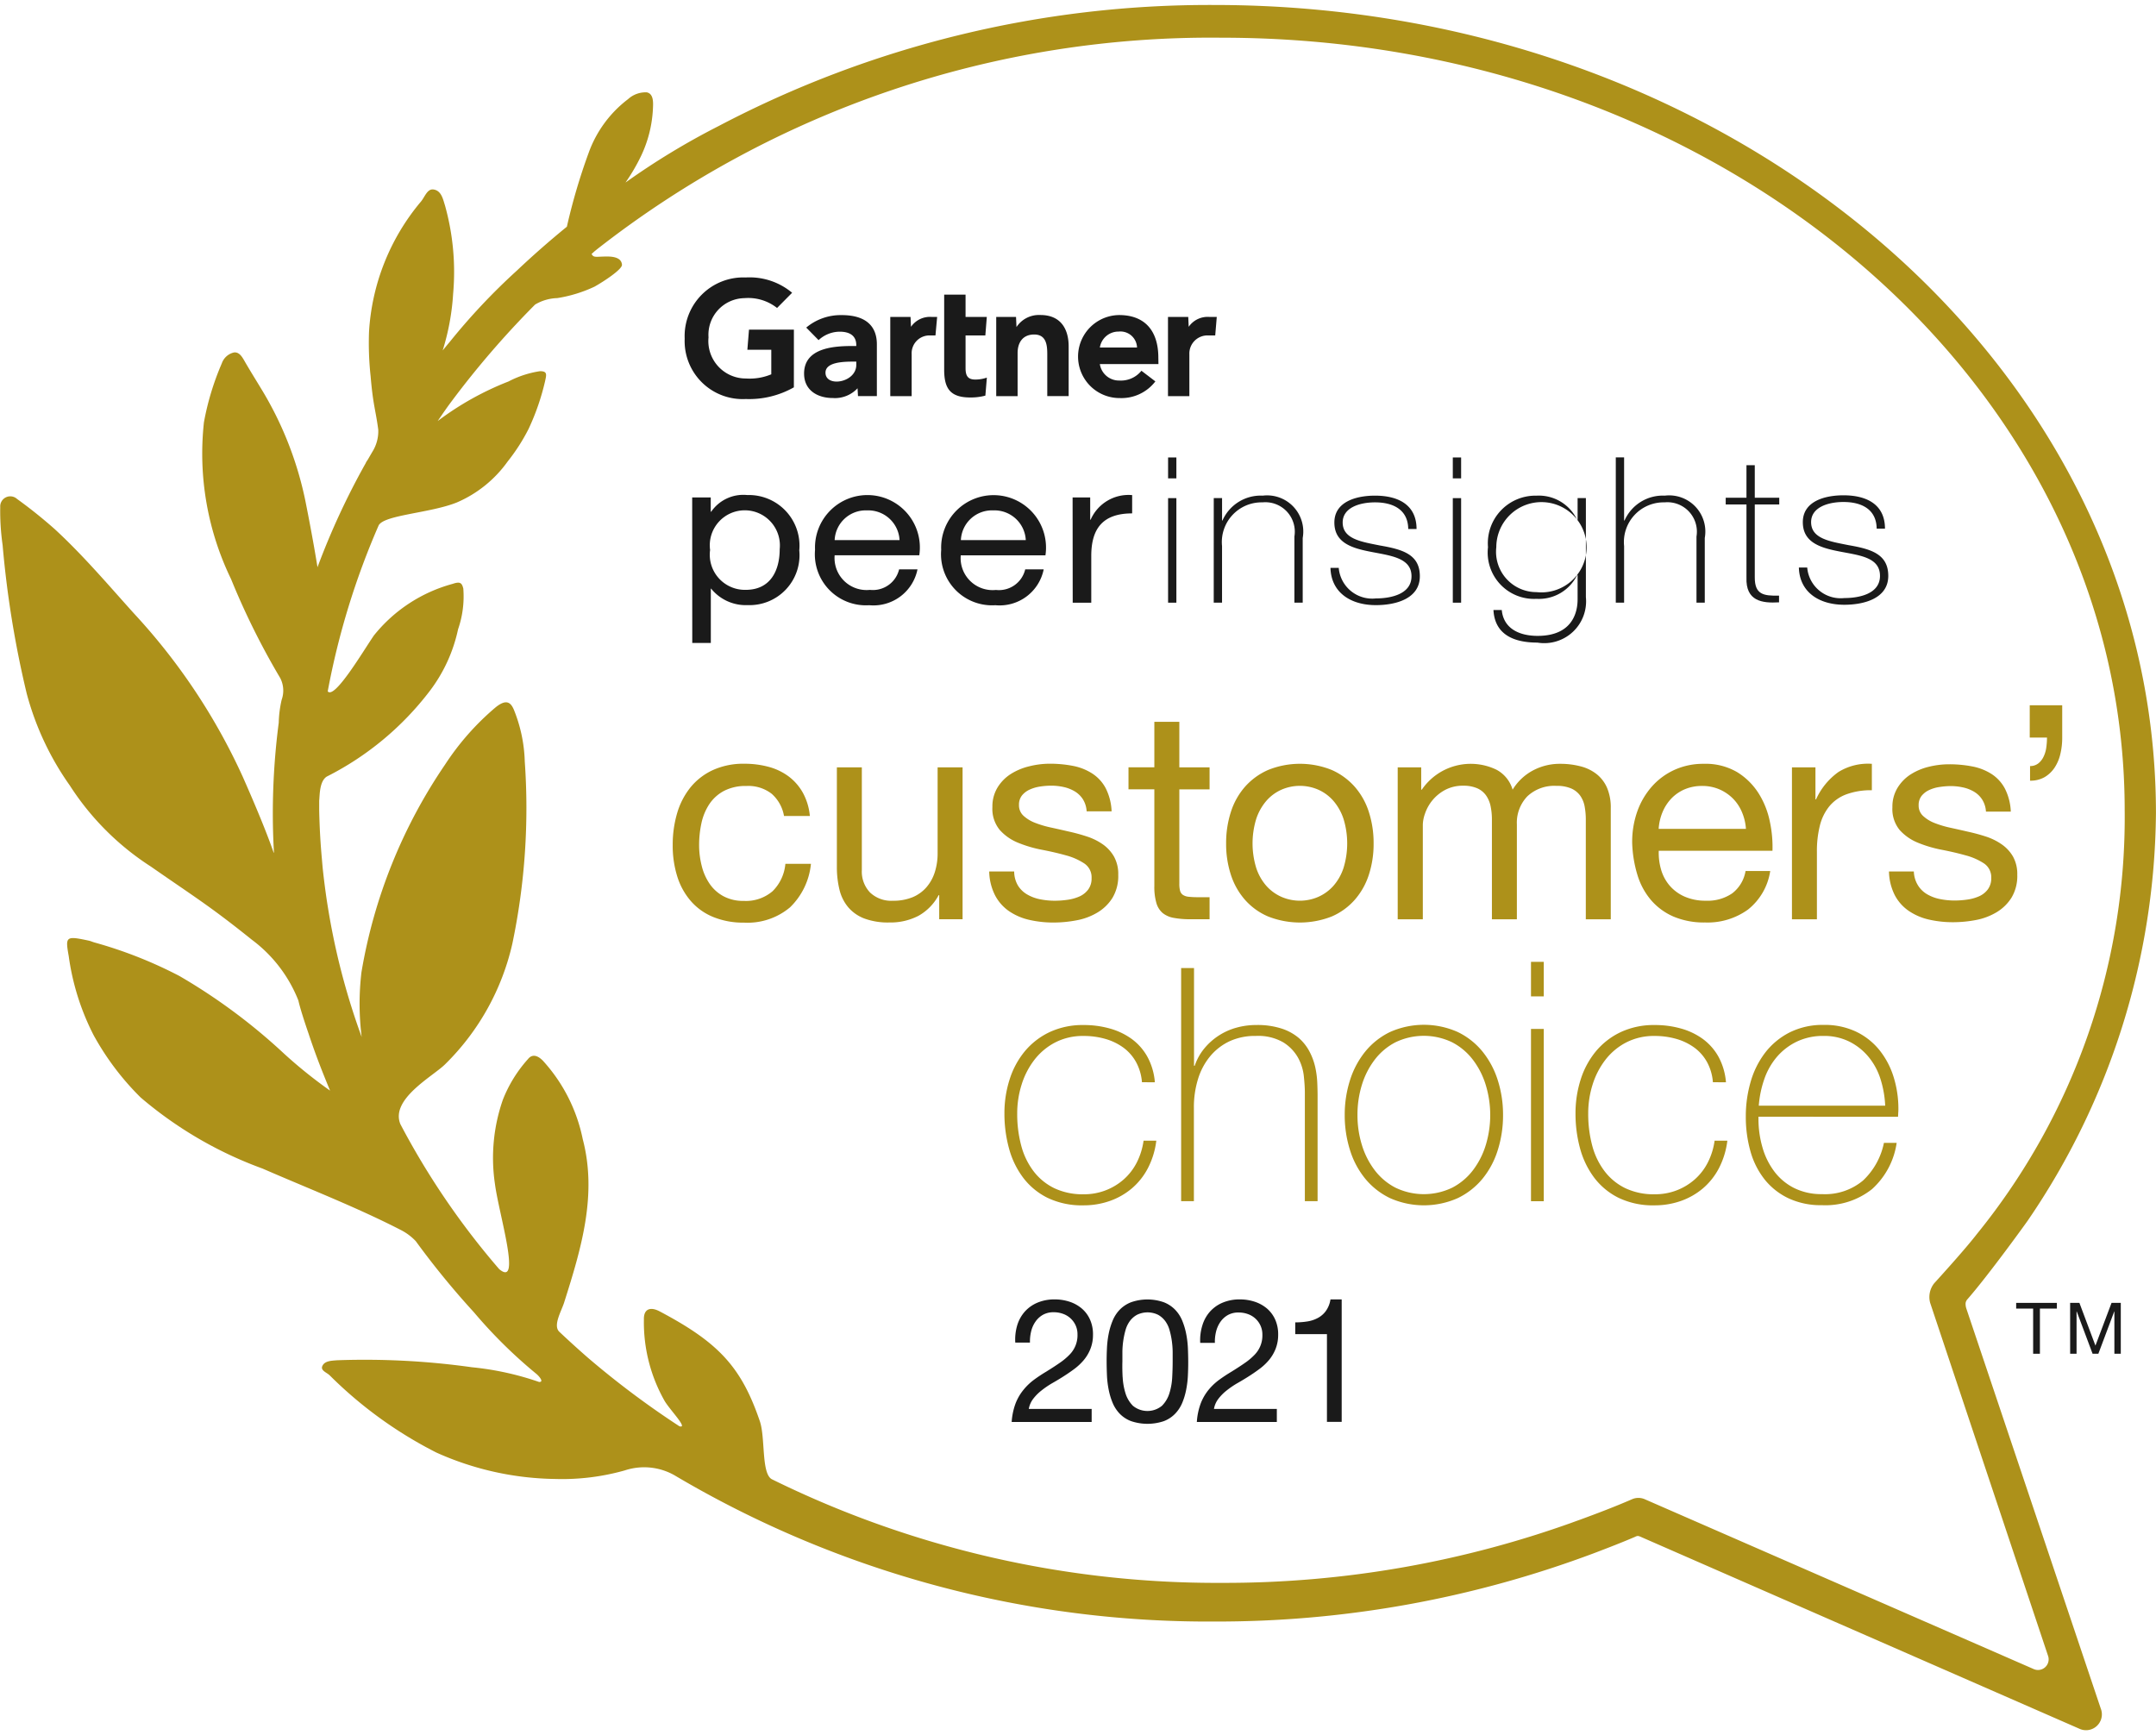 <?xml version="1.0" encoding="UTF-8" standalone="no"?>
<svg xmlns="http://www.w3.org/2000/svg" data-name="Group 3220" height="66" id="Group_3220" viewBox="0 0 82.479 66" width="82">
  <g data-name="Group 3153" id="Group_3153" transform="translate(0 0)">
    <path d="M77.206,55.253a.561.561,0,0,1-.031-.225.287.287,0,0,1,.073-.145c.815-.933,2.27-2.953,2.3-3a27.985,27.985,0,0,0,4.908-15.592c0-17.077-16.126-30.921-36.019-30.921a40.332,40.332,0,0,0-18.973,4.635,27.931,27.931,0,0,0-3.556,2.158,7.3,7.3,0,0,0,.587-1,4.715,4.715,0,0,0,.461-1.8c.011-.226.044-.593-.234-.651a1,1,0,0,0-.716.26A4.473,4.473,0,0,0,24.5,11.022a22.88,22.88,0,0,0-.835,2.831q-.993.809-1.914,1.68a24.19,24.19,0,0,0-2.558,2.716q-.141.168-.279.338a9.088,9.088,0,0,0,.4-2.172,9.433,9.433,0,0,0-.312-3.376c-.076-.237-.137-.573-.446-.611-.237-.029-.331.3-.48.471a8.519,8.519,0,0,0-1.98,4.979,11.753,11.753,0,0,0,.061,1.692c.094,1.12.189,1.268.293,2.055a1.485,1.485,0,0,1-.229.844c-.054.094-.11.188-.163.282L16,22.838c-.016.025-.027.055-.042.081a28.283,28.283,0,0,0-1.833,3.961c-.131-.82-.318-1.811-.463-2.535a13.413,13.413,0,0,0-1.7-4.308c-.2-.331-.406-.66-.6-.995-.1-.172-.21-.4-.427-.379a.641.641,0,0,0-.469.414,10.359,10.359,0,0,0-.685,2.256,11.005,11.005,0,0,0,1.037,6A28.44,28.44,0,0,0,12.7,31.122a1.048,1.048,0,0,1,.054.83,4.357,4.357,0,0,0-.112.88,26.879,26.879,0,0,0-.226,3.461q0,.751.043,1.494l-.008.023c-.3-.873-.814-2.074-1.187-2.917A23.476,23.476,0,0,0,7.1,28.645c-.983-1.091-1.928-2.209-3.026-3.221A18.263,18.263,0,0,0,2.633,24.27a.385.385,0,0,0-.645.306,9.273,9.273,0,0,0,.091,1.458A38.637,38.637,0,0,0,3,31.71a10.961,10.961,0,0,0,1.652,3.524,10.311,10.311,0,0,0,3.1,3.1c1.679,1.169,2.253,1.506,3.864,2.8a5.333,5.333,0,0,1,1.778,2.324c.063.281.211.747.386,1.256.206.624.436,1.238.685,1.846.047.117.089.22.126.308l.015.037a18,18,0,0,1-1.751-1.406A22.3,22.3,0,0,0,8.844,42.52,16.644,16.644,0,0,0,5.6,41.239c-.076-.02-.147-.056-.225-.072-.882-.189-.9-.16-.767.591a9.428,9.428,0,0,0,.95,3.021,10.336,10.336,0,0,0,1.8,2.387,15.163,15.163,0,0,0,4.664,2.721c1.775.773,3.6,1.48,5.306,2.358a2.1,2.1,0,0,1,.558.421,31.4,31.4,0,0,0,2.222,2.718A18.493,18.493,0,0,0,22.5,57.744c.086.07.312.319.1.307a11.18,11.18,0,0,0-2.566-.562,29.48,29.48,0,0,0-5.156-.268c-.228.018-.478.023-.567.22-.079.174.168.247.279.356a16.039,16.039,0,0,0,4.082,2.955,11.424,11.424,0,0,0,4.545,1.011,8.818,8.818,0,0,0,2.665-.328,2.352,2.352,0,0,1,1.892.182,40.038,40.038,0,0,0,20.668,5.6,41,41,0,0,0,14.533-2.621c.525-.2,1.045-.4,1.559-.621a.242.242,0,0,1,.108-.032.393.393,0,0,1,.109.036l16.774,7.339a.606.606,0,0,0,.821-.769ZM61.824,63.539l.588-.213C62.2,63.4,62,63.476,61.824,63.539Zm18.119,5.532a.4.4,0,0,1-.159-.033l-14.87-6.494a.6.6,0,0,0-.257-.057.6.6,0,0,0-.243.051c-.638.279-1.373.558-2,.787A39.41,39.41,0,0,1,48.72,65.738,38.517,38.517,0,0,1,31.5,61.77c-.4-.232-.238-1.585-.453-2.217-.716-2.105-1.607-3.023-3.828-4.2-.377-.2-.616-.079-.607.3a6.093,6.093,0,0,0,.8,3.138c.226.365.906,1.057.558.955a33.679,33.679,0,0,1-3.511-2.631c-.357-.312-.713-.635-1.076-.977-.265-.237.073-.794.177-1.125.661-2.082,1.271-4.125.712-6.252a6.307,6.307,0,0,0-1.529-3.006c-.105-.105-.356-.321-.567-.055a5.116,5.116,0,0,0-.961,1.558,6.763,6.763,0,0,0-.3,3.228c.147,1.134,1.034,3.99.159,3.246a29.43,29.43,0,0,1-3.778-5.544c-.395-.962,1.256-1.836,1.708-2.288a9.368,9.368,0,0,0,2.576-4.621,25.283,25.283,0,0,0,.474-6.968,5.682,5.682,0,0,0-.42-1.987c-.129-.3-.309-.39-.689-.088a10.034,10.034,0,0,0-1.939,2.194,19.957,19.957,0,0,0-3.2,7.95,10.243,10.243,0,0,0,.009,2.473,26.807,26.807,0,0,1-1.215-4.507q-.06-.339-.113-.681c-.014-.09-.027-.181-.04-.272-.044-.317-.084-.635-.118-.952-.013-.126-.023-.254-.034-.38-.014-.151-.026-.3-.038-.452q-.052-.71-.067-1.429c0-.125,0-.248,0-.372.023-.172,0-.741.294-.92a11.423,11.423,0,0,0,3.94-3.278,5.95,5.95,0,0,0,1.079-2.356,3.84,3.84,0,0,0,.2-1.559c-.051-.192-.1-.284-.4-.18a5.809,5.809,0,0,0-3.02,1.976c-.4.58-1.5,2.449-1.765,2.141l0-.012a29.26,29.26,0,0,1,1.945-6.336c.2-.407,1.971-.47,2.992-.881A4.63,4.63,0,0,0,21.4,22.835a7.289,7.289,0,0,0,.8-1.245,9.094,9.094,0,0,0,.632-1.83c.05-.238.1-.384-.2-.379a3.834,3.834,0,0,0-1.2.393,11.337,11.337,0,0,0-2.709,1.514c.105-.154.211-.309.319-.462l.007-.01c.07-.1.144-.2.215-.295a34.6,34.6,0,0,1,3.135-3.639l.051-.051a1.752,1.752,0,0,1,.848-.247,5.259,5.259,0,0,0,1.421-.436c.341-.189,1.067-.663,1.054-.84-.017-.23-.24-.315-.568-.315-.427,0-.518.059-.594-.1.029-.023.076-.066.1-.089l.1-.082a38.09,38.09,0,0,1,23.913-8.1C67.8,6.625,83.26,19.852,83.26,36.178a25.29,25.29,0,0,1-5.651,16.21c-.386.5-1.138,1.34-1.635,1.887a.845.845,0,0,0-.157.746l4.513,13.514a.407.407,0,0,1-.386.536Z" data-name="Path 3087" fill="#ad911a" id="Path_3087" transform="translate(-1.979 -5.372)"/>
    <g data-name="Group 3146" id="Group_3146" transform="translate(26.193 10.422)">
      <path d="M62.917,21.148l-.059.707h-.289a.693.693,0,0,0-.7.724v1.6h-.818V21.148h.775l.017.378a.881.881,0,0,1,.8-.378Z" data-name="Path 3088" fill="#1a1a1a" id="Path_3088" transform="translate(-42.562 -19.637)"/>
      <path d="M55.135,24.153h-.818v-1.6c0-.335-.029-.757-.5-.757-.454,0-.635.328-.635.709v1.649h-.818V21.124h.758l.017.387a1.028,1.028,0,0,1,.911-.461c.824,0,1.085.588,1.085,1.2Z" data-name="Path 3089" fill="#1a1a1a" id="Path_3089" transform="translate(-40.446 -19.613)"/>
      <path d="M51.366,23.194l-.057.689a2.146,2.146,0,0,1-.581.071c-.771,0-.995-.353-.995-1.063V20.019h.818v.854h.813l-.056.707h-.757v1.249c0,.285.078.439.37.439A1.342,1.342,0,0,0,51.366,23.194Z" data-name="Path 3090" fill="#1a1a1a" id="Path_3090" transform="translate(-39.806 -19.362)"/>
      <path d="M48.8,21.148l-.064.707h-.222a.683.683,0,0,0-.689.724v1.6h-.818V21.148h.775l.017.378a.883.883,0,0,1,.8-.378Z" data-name="Path 3091" fill="#1a1a1a" id="Path_3091" transform="translate(-39.142 -19.637)"/>
      <path d="M40.785,23.354a3.468,3.468,0,0,1-1.841.447,2.219,2.219,0,0,1-2.336-2.307,2.245,2.245,0,0,1,2.337-2.343,2.533,2.533,0,0,1,1.773.585l-.576.582a1.778,1.778,0,0,0-1.251-.376,1.4,1.4,0,0,0-1.371,1.5,1.433,1.433,0,0,0,1.433,1.574,2.152,2.152,0,0,0,.968-.16v-.939h-.915l.062-.77h1.718Z" data-name="Path 3092" fill="#1a1a1a" id="Path_3092" transform="translate(-36.608 -19.15)"/>
      <path d="M59.581,22.927H57.339a.741.741,0,0,0,.747.63,1.007,1.007,0,0,0,.844-.374l.533.407a1.634,1.634,0,0,1-1.352.638,1.588,1.588,0,0,1-.034-3.176c.971,0,1.5.588,1.5,1.632Zm-.819-.633a.636.636,0,0,0-.706-.61.719.719,0,0,0-.716.61Z" data-name="Path 3093" fill="#1a1a1a" id="Path_3093" transform="translate(-41.457 -19.613)"/>
      <path d="M45.432,22.17v1.983h-.722l-.017-.3a1.182,1.182,0,0,1-.95.373c-.557,0-1.083-.275-1.095-.914-.017-1.005,1.132-1.076,1.852-1.076h.144V22.2c0-.332-.219-.512-.634-.512a1.2,1.2,0,0,0-.808.323l-.472-.48a2.053,2.053,0,0,1,1.349-.477C45.019,21.051,45.432,21.484,45.432,22.17Zm-.787.663h-.113c-.387,0-1.067.02-1.065.424,0,.571,1.178.39,1.178-.3Z" data-name="Path 3094" fill="#1a1a1a" id="Path_3094" transform="translate(-38.08 -19.613)"/>
    </g>
    <g data-name="Group 3148" id="Group_3148" transform="translate(26.48 17.306)">
      <g data-name="Group 3147" id="Group_3147">
        <path d="M36.987,30.249h.71v.545h.017a1.49,1.49,0,0,1,1.38-.638,1.938,1.938,0,0,1,1.99,2.117,1.911,1.911,0,0,1-1.973,2.094,1.705,1.705,0,0,1-1.4-.631H37.7v2.079h-.71Zm2.006.491a1.338,1.338,0,0,0-1.321,1.517,1.344,1.344,0,0,0,1.363,1.526c.97,0,1.3-.771,1.3-1.557A1.344,1.344,0,0,0,38.993,30.74Z" data-name="Path 3095" fill="#1a1a1a" id="Path_3095" transform="translate(-36.987 -28.715)"/>
        <path d="M47.119,33a1.719,1.719,0,0,1-1.848,1.371A1.952,1.952,0,0,1,43.2,32.25a2.006,2.006,0,1,1,3.988.21H43.95A1.225,1.225,0,0,0,45.3,33.784,1.031,1.031,0,0,0,46.416,33Zm-.686-1.121a1.2,1.2,0,0,0-1.246-1.136,1.192,1.192,0,0,0-1.237,1.136Z" data-name="Path 3096" fill="#1a1a1a" id="Path_3096" transform="translate(-38.5 -28.715)"/>
        <path d="M53.5,33a1.719,1.719,0,0,1-1.848,1.371,1.953,1.953,0,0,1-2.073-2.118,2.006,2.006,0,1,1,3.988.21H50.327a1.224,1.224,0,0,0,1.346,1.324A1.032,1.032,0,0,0,52.793,33Zm-.685-1.121a1.2,1.2,0,0,0-1.246-1.136,1.191,1.191,0,0,0-1.237,1.136Z" data-name="Path 3097" fill="#1a1a1a" id="Path_3097" transform="translate(-40.053 -28.715)"/>
        <path d="M56.227,30.249H56.9V31.1h.017a1.581,1.581,0,0,1,1.588-.942v.7c-1.145,0-1.564.607-1.564,1.627v1.79h-.71Z" data-name="Path 3098" fill="#1a1a1a" id="Path_3098" transform="translate(-41.674 -28.715)"/>
        <path d="M61.057,29.054v-.8h.317v.8Zm0,4.756v-4h.317v4Z" data-name="Path 3099" fill="#1a1a1a" id="Path_3099" transform="translate(-42.851 -28.251)"/>
        <path d="M63.366,30.28h.318v.856H63.7a1.6,1.6,0,0,1,1.539-.95,1.384,1.384,0,0,1,1.53,1.619v2.476h-.318v-2.53a1.127,1.127,0,0,0-1.221-1.308,1.519,1.519,0,0,0-1.547,1.674v2.164h-.318Z" data-name="Path 3100" fill="#1a1a1a" id="Path_3100" transform="translate(-43.413 -28.722)"/>
        <path d="M69.585,32.95a1.285,1.285,0,0,0,1.421,1.168c.56,0,1.363-.156,1.363-.849,0-.677-.735-.778-1.471-.918s-1.48-.319-1.48-1.137c0-.794.828-1.028,1.555-1.028.911,0,1.589.366,1.589,1.277h-.318c-.008-.724-.552-1.02-1.271-1.02-.585,0-1.237.2-1.237.771,0,.638.735.74,1.43.88.852.148,1.522.334,1.522,1.175,0,.865-.928,1.106-1.681,1.106-.977,0-1.713-.491-1.738-1.425Z" data-name="Path 3101" fill="#1a1a1a" id="Path_3101" transform="translate(-44.851 -28.722)"/>
        <path d="M75.456,29.054v-.8h.318v.8Zm0,4.756v-4h.318v4Z" data-name="Path 3102" fill="#1a1a1a" id="Path_3102" transform="translate(-46.358 -28.251)"/>
        <path d="M80.981,30.28v3.791a1.6,1.6,0,0,1-1.855,1.737c-.921,0-1.631-.319-1.681-1.246h.318c.067.708.669.989,1.371.989,1.5,0,1.53-1.144,1.53-1.409v-.919h-.017a1.626,1.626,0,0,1-1.555.911,1.773,1.773,0,0,1-1.856-1.977,1.82,1.82,0,0,1,1.856-1.97,1.618,1.618,0,0,1,1.555.927h.017V30.28Zm-3.427,1.877a1.543,1.543,0,0,0,1.538,1.72,1.727,1.727,0,1,0-1.538-1.72Z" data-name="Path 3103" fill="#1a1a1a" id="Path_3103" transform="translate(-46.792 -28.722)"/>
        <path d="M84.018,28.251v2.414h.017a1.6,1.6,0,0,1,1.539-.95,1.384,1.384,0,0,1,1.53,1.619V33.81h-.317V31.28a1.127,1.127,0,0,0-1.221-1.308,1.519,1.519,0,0,0-1.548,1.674V33.81H83.7V28.251Z" data-name="Path 3104" fill="#1a1a1a" id="Path_3104" transform="translate(-48.367 -28.251)"/>
        <path d="M91.307,30.148h-.936v2.795c0,.646.326.708.928.693v.257c-.652.039-1.279-.047-1.246-.95V30.148h-.794v-.257h.794V28.645h.318v1.246h.936Z" data-name="Path 3105" fill="#1a1a1a" id="Path_3105" transform="translate(-49.721 -28.347)"/>
        <path d="M93.279,32.932A1.284,1.284,0,0,0,94.7,34.1c.56,0,1.363-.156,1.363-.848s-.736-.779-1.472-.919-1.48-.319-1.48-1.137c0-.793.827-1.027,1.555-1.027.911,0,1.588.366,1.588,1.276h-.318c-.008-.724-.552-1.02-1.271-1.02-.585,0-1.237.2-1.237.771,0,.638.735.74,1.43.88.853.148,1.522.335,1.522,1.176,0,.864-.928,1.105-1.681,1.105-.978,0-1.714-.491-1.739-1.425Z" data-name="Path 3106" fill="#1a1a1a" id="Path_3106" transform="translate(-50.623 -28.718)"/>
      </g>
    </g>
    <g data-name="Group 3149" id="Group_3149" transform="translate(38.428 36.607)">
      <path d="M58.042,59.151a1.906,1.906,0,0,0-.225-.77,1.712,1.712,0,0,0-.481-.551,2.187,2.187,0,0,0-.686-.334,2.975,2.975,0,0,0-.84-.115,2.308,2.308,0,0,0-1.091.25,2.41,2.41,0,0,0-.795.667,3.025,3.025,0,0,0-.487.949,3.643,3.643,0,0,0-.167,1.1,4.656,4.656,0,0,0,.154,1.231,2.788,2.788,0,0,0,.474.981,2.213,2.213,0,0,0,.795.648,2.53,2.53,0,0,0,1.116.231,2.288,2.288,0,0,0,1.545-.577,2.2,2.2,0,0,0,.494-.647,2.655,2.655,0,0,0,.256-.827h.487a3.089,3.089,0,0,1-.321,1.051,2.577,2.577,0,0,1-.616.776,2.674,2.674,0,0,1-.846.481,2.993,2.993,0,0,1-1,.166,3.029,3.029,0,0,1-1.379-.288,2.632,2.632,0,0,1-.936-.776,3.282,3.282,0,0,1-.539-1.122,5.006,5.006,0,0,1-.173-1.327,4.214,4.214,0,0,1,.2-1.308,3.192,3.192,0,0,1,.583-1.077,2.773,2.773,0,0,1,.949-.731,2.976,2.976,0,0,1,1.3-.269,3.623,3.623,0,0,1,1.007.135,2.62,2.62,0,0,1,.834.4,2.111,2.111,0,0,1,.6.686,2.44,2.44,0,0,1,.282.969Z" data-name="Path 3107" fill="#ad911a" id="Path_3107" transform="translate(-52.784 -54.546)"/>
      <path d="M62.212,54.081v3.74h.026a2.1,2.1,0,0,1,.365-.66,2.427,2.427,0,0,1,1.237-.8,2.815,2.815,0,0,1,.756-.1,2.986,2.986,0,0,1,.982.141,1.928,1.928,0,0,1,.66.371,1.807,1.807,0,0,1,.4.52,2.415,2.415,0,0,1,.212.584,3.449,3.449,0,0,1,.076.57q.012.276.013.481V63h-.487V58.834c0-.162-.013-.368-.039-.616a1.877,1.877,0,0,0-.225-.712,1.63,1.63,0,0,0-.564-.583,1.916,1.916,0,0,0-1.045-.244,2.321,2.321,0,0,0-1,.2,2.161,2.161,0,0,0-.744.571,2.5,2.5,0,0,0-.468.872,3.641,3.641,0,0,0-.16,1.109V63h-.488V54.081Z" data-name="Path 3108" fill="#ad911a" id="Path_3108" transform="translate(-54.962 -53.845)"/>
      <path d="M69.99,60.407a4.346,4.346,0,0,1,.2-1.327,3.329,3.329,0,0,1,.584-1.1,2.773,2.773,0,0,1,.949-.75,3.178,3.178,0,0,1,2.591,0,2.773,2.773,0,0,1,.949.75,3.344,3.344,0,0,1,.584,1.1,4.346,4.346,0,0,1,.2,1.327,4.4,4.4,0,0,1-.2,1.334,3.255,3.255,0,0,1-.584,1.1,2.8,2.8,0,0,1-.949.744,3.187,3.187,0,0,1-2.591,0,2.8,2.8,0,0,1-.949-.744,3.242,3.242,0,0,1-.584-1.1A4.4,4.4,0,0,1,69.99,60.407Zm.488,0a3.857,3.857,0,0,0,.166,1.135,3.069,3.069,0,0,0,.488.968,2.359,2.359,0,0,0,.795.673,2.5,2.5,0,0,0,2.18,0,2.366,2.366,0,0,0,.795-.673,3.069,3.069,0,0,0,.488-.968,3.954,3.954,0,0,0,0-2.27A3.069,3.069,0,0,0,74.9,58.3a2.368,2.368,0,0,0-.795-.674,2.5,2.5,0,0,0-2.18,0,2.361,2.361,0,0,0-.795.674,3.069,3.069,0,0,0-.488.968A3.856,3.856,0,0,0,70.478,60.407Z" data-name="Path 3109" fill="#ad911a" id="Path_3109" transform="translate(-56.975 -54.546)"/>
      <path d="M79.411,55.09V53.769H79.9V55.09Zm0,7.836V56.335H79.9v6.592Z" data-name="Path 3110" fill="#ad911a" id="Path_3110" transform="translate(-59.27 -53.769)"/>
      <path d="M86.918,59.151a1.905,1.905,0,0,0-.224-.77,1.713,1.713,0,0,0-.481-.551,2.195,2.195,0,0,0-.686-.334,2.977,2.977,0,0,0-.84-.115,2.307,2.307,0,0,0-1.09.25,2.4,2.4,0,0,0-.795.667,3.027,3.027,0,0,0-.488.949,3.643,3.643,0,0,0-.166,1.1,4.688,4.688,0,0,0,.154,1.231,2.789,2.789,0,0,0,.475.981,2.206,2.206,0,0,0,.795.648,2.529,2.529,0,0,0,1.116.231,2.306,2.306,0,0,0,.853-.154,2.279,2.279,0,0,0,.692-.423,2.191,2.191,0,0,0,.494-.647,2.617,2.617,0,0,0,.256-.827h.488a3.106,3.106,0,0,1-.321,1.051,2.589,2.589,0,0,1-.616.776,2.674,2.674,0,0,1-.846.481,3,3,0,0,1-1,.166,3.031,3.031,0,0,1-1.379-.288,2.638,2.638,0,0,1-.936-.776,3.3,3.3,0,0,1-.539-1.122,5.038,5.038,0,0,1-.172-1.327,4.237,4.237,0,0,1,.2-1.308,3.207,3.207,0,0,1,.584-1.077,2.777,2.777,0,0,1,.949-.731,2.981,2.981,0,0,1,1.3-.269,3.619,3.619,0,0,1,1.007.135,2.612,2.612,0,0,1,.834.4,2.122,2.122,0,0,1,.6.686,2.453,2.453,0,0,1,.282.969Z" data-name="Path 3111" fill="#ad911a" id="Path_3111" transform="translate(-59.818 -54.546)"/>
      <path d="M90.76,60.471v.077a3.9,3.9,0,0,0,.154,1.1,2.808,2.808,0,0,0,.457.924,2.169,2.169,0,0,0,.759.629,2.326,2.326,0,0,0,1.061.231,2.262,2.262,0,0,0,1.569-.52,2.718,2.718,0,0,0,.8-1.442h.487a2.952,2.952,0,0,1-.942,1.77,2.864,2.864,0,0,1-1.917.615,2.914,2.914,0,0,1-1.276-.262A2.59,2.59,0,0,1,91,62.876a3.06,3.06,0,0,1-.545-1.077,4.821,4.821,0,0,1-.179-1.34,4.7,4.7,0,0,1,.186-1.327,3.34,3.34,0,0,1,.558-1.116,2.75,2.75,0,0,1,.93-.769,2.82,2.82,0,0,1,1.315-.289,2.789,2.789,0,0,1,1.225.256,2.579,2.579,0,0,1,.892.7,3.119,3.119,0,0,1,.545,1.026,4.09,4.09,0,0,1,.186,1.25q0,.065-.007.147c0,.056-.006.1-.006.135Zm4.848-.423a3.942,3.942,0,0,0-.18-1.02,2.523,2.523,0,0,0-.457-.847,2.263,2.263,0,0,0-.733-.583,2.15,2.15,0,0,0-.983-.218,2.315,2.315,0,0,0-1.042.224,2.355,2.355,0,0,0-.759.59,2.651,2.651,0,0,0-.476.853,4.013,4.013,0,0,0-.206,1Z" data-name="Path 3112" fill="#ad911a" id="Path_3112" transform="translate(-61.917 -54.546)"/>
    </g>
    <g data-name="Group 3151" id="Group_3151" transform="translate(77.133 49.654)">
      <g data-name="Group 3150" id="Group_3150">
        <path d="M104.6,71.236h-.649v-.218h1.557v.218h-.649v1.728H104.6Z" data-name="Path 3113" fill="#1a1a1a" id="Path_3113" transform="translate(-103.954 -71.018)"/>
        <path d="M106.679,71.018h.355l.613,1.635.616-1.635h.354v1.946h-.245V71.345h-.005l-.608,1.619h-.221l-.607-1.619h-.006v1.619h-.245Z" data-name="Path 3114" fill="#1a1a1a" id="Path_3114" transform="translate(-104.618 -71.018)"/>
      </g>
    </g>
    <g data-name="Group 3152" id="Group_3152" transform="translate(25.735 27.423)">
      <path d="M39.791,44.9a1.452,1.452,0,0,0-.967-.3,1.783,1.783,0,0,0-.865.191,1.543,1.543,0,0,0-.557.506,2.143,2.143,0,0,0-.3.725,3.969,3.969,0,0,0-.089.849,3.233,3.233,0,0,0,.1.787,2.1,2.1,0,0,0,.3.681,1.507,1.507,0,0,0,.528.477,1.578,1.578,0,0,0,.776.18,1.561,1.561,0,0,0,1.107-.371,1.678,1.678,0,0,0,.489-1.046h.978a2.676,2.676,0,0,1-.8,1.664,2.526,2.526,0,0,1-1.759.585,3.027,3.027,0,0,1-1.175-.214A2.266,2.266,0,0,1,36.694,49a2.632,2.632,0,0,1-.517-.939,3.927,3.927,0,0,1-.174-1.2,4.253,4.253,0,0,1,.169-1.219,2.834,2.834,0,0,1,.511-.989,2.394,2.394,0,0,1,.86-.663,2.814,2.814,0,0,1,1.2-.241,3.511,3.511,0,0,1,.927.118,2.267,2.267,0,0,1,.765.365,2,2,0,0,1,.545.623,2.286,2.286,0,0,1,.27.894h-.989A1.464,1.464,0,0,0,39.791,44.9Z" data-name="Path 3115" fill="#ad911a" id="Path_3115" transform="translate(-36.003 -42.145)"/>
      <path d="M48.222,49.741V48.82H48.2a1.952,1.952,0,0,1-.775.792,2.324,2.324,0,0,1-1.113.253,2.6,2.6,0,0,1-.955-.152,1.521,1.521,0,0,1-.618-.433,1.632,1.632,0,0,1-.332-.669,3.607,3.607,0,0,1-.1-.86V43.93h.955v3.934a1.156,1.156,0,0,0,.315.855,1.172,1.172,0,0,0,.866.315A1.946,1.946,0,0,0,47.2,48.9a1.432,1.432,0,0,0,.534-.383,1.641,1.641,0,0,0,.32-.579,2.357,2.357,0,0,0,.107-.725V43.93h.955v5.811Z" data-name="Path 3116" fill="#ad911a" id="Path_3116" transform="translate(-38.027 -42.188)"/>
      <path d="M53.1,48.4a1.012,1.012,0,0,0,.354.348,1.6,1.6,0,0,0,.495.186,2.865,2.865,0,0,0,.568.056,3.467,3.467,0,0,0,.472-.034,1.723,1.723,0,0,0,.455-.123.858.858,0,0,0,.343-.264.705.705,0,0,0,.135-.444.636.636,0,0,0-.281-.562,2.388,2.388,0,0,0-.7-.309q-.422-.118-.916-.213a4.762,4.762,0,0,1-.916-.27,1.89,1.89,0,0,1-.7-.489,1.268,1.268,0,0,1-.281-.877,1.393,1.393,0,0,1,.2-.753,1.6,1.6,0,0,1,.506-.512,2.326,2.326,0,0,1,.7-.292,3.217,3.217,0,0,1,.77-.1,4.611,4.611,0,0,1,.911.084,2.092,2.092,0,0,1,.736.293,1.513,1.513,0,0,1,.512.562,2.142,2.142,0,0,1,.225.882h-.955a.973.973,0,0,0-.147-.467.954.954,0,0,0-.315-.3,1.437,1.437,0,0,0-.421-.163,2.2,2.2,0,0,0-.467-.051,2.816,2.816,0,0,0-.433.034,1.468,1.468,0,0,0-.4.118.8.8,0,0,0-.293.225.568.568,0,0,0-.112.365.538.538,0,0,0,.174.411,1.391,1.391,0,0,0,.444.269,3.874,3.874,0,0,0,.607.18c.225.049.45.1.675.152a7.109,7.109,0,0,1,.7.191,2.29,2.29,0,0,1,.607.3,1.46,1.46,0,0,1,.427.467,1.368,1.368,0,0,1,.163.7,1.619,1.619,0,0,1-.219.877,1.7,1.7,0,0,1-.573.562,2.38,2.38,0,0,1-.8.3,4.682,4.682,0,0,1-.883.085,4.089,4.089,0,0,1-.921-.1,2.257,2.257,0,0,1-.776-.331,1.689,1.689,0,0,1-.539-.607,2.1,2.1,0,0,1-.225-.916h.955A1.068,1.068,0,0,0,53.1,48.4Z" data-name="Path 3117" fill="#ad911a" id="Path_3117" transform="translate(-39.898 -42.145)"/>
      <path d="M62.157,43.369v.843H61V47.82a1.035,1.035,0,0,0,.028.27.281.281,0,0,0,.107.157.477.477,0,0,0,.219.073,3.148,3.148,0,0,0,.365.017h.438v.843h-.731a3.4,3.4,0,0,1-.635-.051.929.929,0,0,1-.427-.185.793.793,0,0,1-.241-.382,2.191,2.191,0,0,1-.079-.652v-3.7h-.989v-.843h.989V41.627H61v1.742Z" data-name="Path 3118" fill="#ad911a" id="Path_3118" transform="translate(-41.619 -41.627)"/>
      <path d="M64.173,45.6a2.712,2.712,0,0,1,.539-.967,2.543,2.543,0,0,1,.888-.646,3.254,3.254,0,0,1,2.433,0,2.558,2.558,0,0,1,.883.646,2.711,2.711,0,0,1,.539.967,3.862,3.862,0,0,1,.18,1.2,3.8,3.8,0,0,1-.18,1.191,2.714,2.714,0,0,1-.539.961,2.488,2.488,0,0,1-.883.641,3.323,3.323,0,0,1-2.433,0,2.475,2.475,0,0,1-.888-.641,2.714,2.714,0,0,1-.539-.961,3.8,3.8,0,0,1-.18-1.191A3.862,3.862,0,0,1,64.173,45.6Zm.972,2.136a1.966,1.966,0,0,0,.388.686,1.686,1.686,0,0,0,.579.421,1.764,1.764,0,0,0,1.405,0,1.693,1.693,0,0,0,.579-.421,1.966,1.966,0,0,0,.388-.686,3.2,3.2,0,0,0,0-1.877,2.034,2.034,0,0,0-.388-.691,1.662,1.662,0,0,0-.579-.427,1.764,1.764,0,0,0-1.405,0,1.655,1.655,0,0,0-.579.427,2.034,2.034,0,0,0-.388.691,3.2,3.2,0,0,0,0,1.877Z" data-name="Path 3119" fill="#ad911a" id="Path_3119" transform="translate(-42.822 -42.145)"/>
      <path d="M73.569,43.887v.854h.023a2.265,2.265,0,0,1,2.855-.764,1.26,1.26,0,0,1,.619.764,2.028,2.028,0,0,1,.77-.731,2.178,2.178,0,0,1,1.051-.258,3.049,3.049,0,0,1,.793.1,1.633,1.633,0,0,1,.607.3,1.36,1.36,0,0,1,.394.523,1.921,1.921,0,0,1,.14.77V49.7h-.955V45.887a2.742,2.742,0,0,0-.045-.505,1.036,1.036,0,0,0-.169-.411.842.842,0,0,0-.343-.275,1.363,1.363,0,0,0-.567-.1,1.5,1.5,0,0,0-1.113.4,1.459,1.459,0,0,0-.4,1.079V49.7h-.955V45.887a2.5,2.5,0,0,0-.051-.517,1.107,1.107,0,0,0-.175-.411.815.815,0,0,0-.331-.269,1.29,1.29,0,0,0-.534-.1,1.433,1.433,0,0,0-.714.169,1.613,1.613,0,0,0-.753.894,1.371,1.371,0,0,0-.085.421V49.7H72.67V43.887Z" data-name="Path 3120" fill="#ad911a" id="Path_3120" transform="translate(-44.935 -42.145)"/>
      <path d="M88.962,49.327a2.64,2.64,0,0,1-1.641.495,2.987,2.987,0,0,1-1.209-.225,2.386,2.386,0,0,1-.86-.63A2.672,2.672,0,0,1,84.73,48a4.679,4.679,0,0,1-.2-1.225,3.488,3.488,0,0,1,.2-1.214,2.9,2.9,0,0,1,.567-.955,2.576,2.576,0,0,1,.865-.629,2.646,2.646,0,0,1,1.1-.225,2.386,2.386,0,0,1,1.287.32,2.554,2.554,0,0,1,.821.815,3.228,3.228,0,0,1,.427,1.079,4.625,4.625,0,0,1,.1,1.113h-4.35a2.3,2.3,0,0,0,.09.725,1.635,1.635,0,0,0,.326.607,1.6,1.6,0,0,0,.573.421,1.97,1.97,0,0,0,.82.157,1.654,1.654,0,0,0,1-.281,1.356,1.356,0,0,0,.511-.854h.944A2.323,2.323,0,0,1,88.962,49.327ZM88.729,45.6a1.633,1.633,0,0,0-.348-.523,1.672,1.672,0,0,0-.517-.349,1.635,1.635,0,0,0-.658-.129,1.663,1.663,0,0,0-.669.129,1.549,1.549,0,0,0-.511.354,1.71,1.71,0,0,0-.337.523,2,2,0,0,0-.146.635h3.339A1.956,1.956,0,0,0,88.729,45.6Z" data-name="Path 3121" fill="#ad911a" id="Path_3121" transform="translate(-47.825 -42.145)"/>
      <path d="M93.509,43.886v1.225h.023a2.591,2.591,0,0,1,.854-1.045,2.148,2.148,0,0,1,1.281-.315v1.011a2.709,2.709,0,0,0-.977.157,1.543,1.543,0,0,0-.653.461,1.9,1.9,0,0,0-.359.736,3.973,3.973,0,0,0-.113.995V49.7H92.61V43.886Z" data-name="Path 3122" fill="#ad911a" id="Path_3122" transform="translate(-49.793 -42.144)"/>
    </g>
    <path d="M105.878,40.79v1.241a2.643,2.643,0,0,1-.073.632,1.6,1.6,0,0,1-.223.52,1.177,1.177,0,0,1-.38.358,1.08,1.08,0,0,1-.554.134v-.559a.5.5,0,0,0,.313-.1.712.712,0,0,0,.2-.251,1.15,1.15,0,0,0,.107-.352,2.79,2.79,0,0,0,.028-.386h-.66V40.79Z" data-name="Path 3123" fill="#ad911a" id="Path_3123" transform="translate(-26.987 -14)"/>
    <path d="M98.625,48.4a1.01,1.01,0,0,0,.352.346,1.579,1.579,0,0,0,.492.185,2.83,2.83,0,0,0,.565.056,3.415,3.415,0,0,0,.469-.034,1.7,1.7,0,0,0,.453-.123.846.846,0,0,0,.341-.263.7.7,0,0,0,.135-.442.634.634,0,0,0-.28-.559,2.382,2.382,0,0,0-.7-.307q-.42-.118-.911-.213a4.73,4.73,0,0,1-.911-.269,1.9,1.9,0,0,1-.7-.486,1.265,1.265,0,0,1-.279-.872,1.384,1.384,0,0,1,.2-.75,1.6,1.6,0,0,1,.5-.508,2.3,2.3,0,0,1,.693-.291,3.224,3.224,0,0,1,.766-.095,4.55,4.55,0,0,1,.905.084,2.088,2.088,0,0,1,.733.29,1.5,1.5,0,0,1,.508.559,2.124,2.124,0,0,1,.224.878h-.95a.969.969,0,0,0-.146-.464.947.947,0,0,0-.313-.3,1.421,1.421,0,0,0-.419-.162,2.178,2.178,0,0,0-.464-.051,2.787,2.787,0,0,0-.43.034,1.425,1.425,0,0,0-.4.117.805.805,0,0,0-.291.224.565.565,0,0,0-.112.363.533.533,0,0,0,.174.408,1.382,1.382,0,0,0,.441.269,3.929,3.929,0,0,0,.6.179q.335.073.671.151.357.078.7.19a2.29,2.29,0,0,1,.6.3,1.451,1.451,0,0,1,.425.464,1.372,1.372,0,0,1,.162.694,1.612,1.612,0,0,1-.218.872,1.708,1.708,0,0,1-.57.559,2.4,2.4,0,0,1-.794.3,4.689,4.689,0,0,1-.877.084,4.093,4.093,0,0,1-.917-.1,2.243,2.243,0,0,1-.772-.331,1.67,1.67,0,0,1-.536-.6,2.089,2.089,0,0,1-.224-.911h.951A1.069,1.069,0,0,0,98.625,48.4Z" data-name="Path 3124" fill="#ad911a" id="Path_3124" transform="translate(-25.256 -14.727)"/>
  </g>
  <g data-name="Group 3155" id="Group_3155" transform="translate(38.707 49.521)">
    <path d="M53.357,71.84a1.406,1.406,0,0,1,.287-.525,1.356,1.356,0,0,1,.486-.347,1.659,1.659,0,0,1,.661-.126,1.811,1.811,0,0,1,.572.089,1.4,1.4,0,0,1,.465.258,1.2,1.2,0,0,1,.314.42,1.373,1.373,0,0,1,.116.581,1.455,1.455,0,0,1-.1.549,1.555,1.555,0,0,1-.254.426,2.16,2.16,0,0,1-.363.34q-.205.152-.423.29t-.436.261a3.489,3.489,0,0,0-.4.275,1.791,1.791,0,0,0-.311.314.888.888,0,0,0-.169.387h2.405v.5h-3.06a2.506,2.506,0,0,1,.149-.71A1.906,1.906,0,0,1,53.6,74.3a2.2,2.2,0,0,1,.4-.383q.224-.165.469-.311.3-.185.522-.34a2.385,2.385,0,0,0,.374-.314,1.052,1.052,0,0,0,.3-.773.81.81,0,0,0-.073-.347.833.833,0,0,0-.483-.439,1.032,1.032,0,0,0-.35-.06.822.822,0,0,0-.42.1.868.868,0,0,0-.287.268,1.09,1.09,0,0,0-.162.373,1.578,1.578,0,0,0-.043.42h-.562A1.916,1.916,0,0,1,53.357,71.84Z" data-name="Path 3125" fill="#1a1a1a" id="Path_3125" transform="translate(-53.152 -70.842)"/>
    <path d="M57.961,72.692a3.642,3.642,0,0,1,.067-.542,2.705,2.705,0,0,1,.152-.5,1.335,1.335,0,0,1,.271-.416,1.222,1.222,0,0,1,.433-.284,1.894,1.894,0,0,1,1.249,0,1.222,1.222,0,0,1,.433.284,1.338,1.338,0,0,1,.272.416,2.648,2.648,0,0,1,.151.5,3.641,3.641,0,0,1,.067.542q.012.278.013.536t-.013.535a3.639,3.639,0,0,1-.067.542,2.545,2.545,0,0,1-.151.5,1.341,1.341,0,0,1-.272.413,1.188,1.188,0,0,1-.429.281,1.958,1.958,0,0,1-1.253,0,1.185,1.185,0,0,1-.433-.281,1.339,1.339,0,0,1-.271-.413,2.6,2.6,0,0,1-.152-.5,3.639,3.639,0,0,1-.067-.542q-.012-.277-.013-.535T57.961,72.692Zm.6,1.12a2.489,2.489,0,0,0,.106.614,1.154,1.154,0,0,0,.287.486.874.874,0,0,0,1.11,0,1.153,1.153,0,0,0,.287-.486,2.455,2.455,0,0,0,.106-.614q.017-.327.017-.591c0-.114,0-.241,0-.38a3.362,3.362,0,0,0-.033-.417,3.026,3.026,0,0,0-.086-.406,1.065,1.065,0,0,0-.165-.346.849.849,0,0,0-.274-.241.92.92,0,0,0-.806,0,.844.844,0,0,0-.275.241,1.081,1.081,0,0,0-.165.346,3.148,3.148,0,0,0-.086.406,3.223,3.223,0,0,0-.033.417c0,.138,0,.265,0,.38Q58.543,73.485,58.559,73.812Z" data-name="Path 3126" fill="#1a1a1a" id="Path_3126" transform="translate(-54.32 -70.842)"/>
    <path d="M62.722,71.84a1.4,1.4,0,0,1,.287-.525,1.35,1.35,0,0,1,.486-.347,1.658,1.658,0,0,1,.66-.126,1.811,1.811,0,0,1,.572.089,1.4,1.4,0,0,1,.466.258,1.209,1.209,0,0,1,.314.42,1.373,1.373,0,0,1,.116.581,1.47,1.47,0,0,1-.1.549,1.574,1.574,0,0,1-.254.426,2.137,2.137,0,0,1-.364.34q-.205.152-.423.29t-.436.261a3.435,3.435,0,0,0-.4.275,1.786,1.786,0,0,0-.31.314.88.88,0,0,0-.169.387h2.405v.5h-3.06a2.482,2.482,0,0,1,.148-.71,1.906,1.906,0,0,1,.294-.512,2.224,2.224,0,0,1,.4-.383q.225-.165.469-.311.3-.185.522-.34a2.35,2.35,0,0,0,.374-.314,1.052,1.052,0,0,0,.3-.773.81.81,0,0,0-.073-.347.829.829,0,0,0-.482-.439,1.035,1.035,0,0,0-.35-.06.818.818,0,0,0-.42.1.87.87,0,0,0-.287.268,1.119,1.119,0,0,0-.162.373,1.579,1.579,0,0,0-.043.42h-.561A1.88,1.88,0,0,1,62.722,71.84Z" data-name="Path 3127" fill="#1a1a1a" id="Path_3127" transform="translate(-55.433 -70.842)"/>
    <path d="M68.7,75.527V72.17H67.487v-.449a2.9,2.9,0,0,0,.463-.036,1.249,1.249,0,0,0,.406-.135.914.914,0,0,0,.307-.271,1.033,1.033,0,0,0,.172-.436h.429v4.685Z" data-name="Path 3128" fill="#1a1a1a" id="Path_3128" transform="translate(-56.644 -70.842)"/>
  </g>
</svg>
